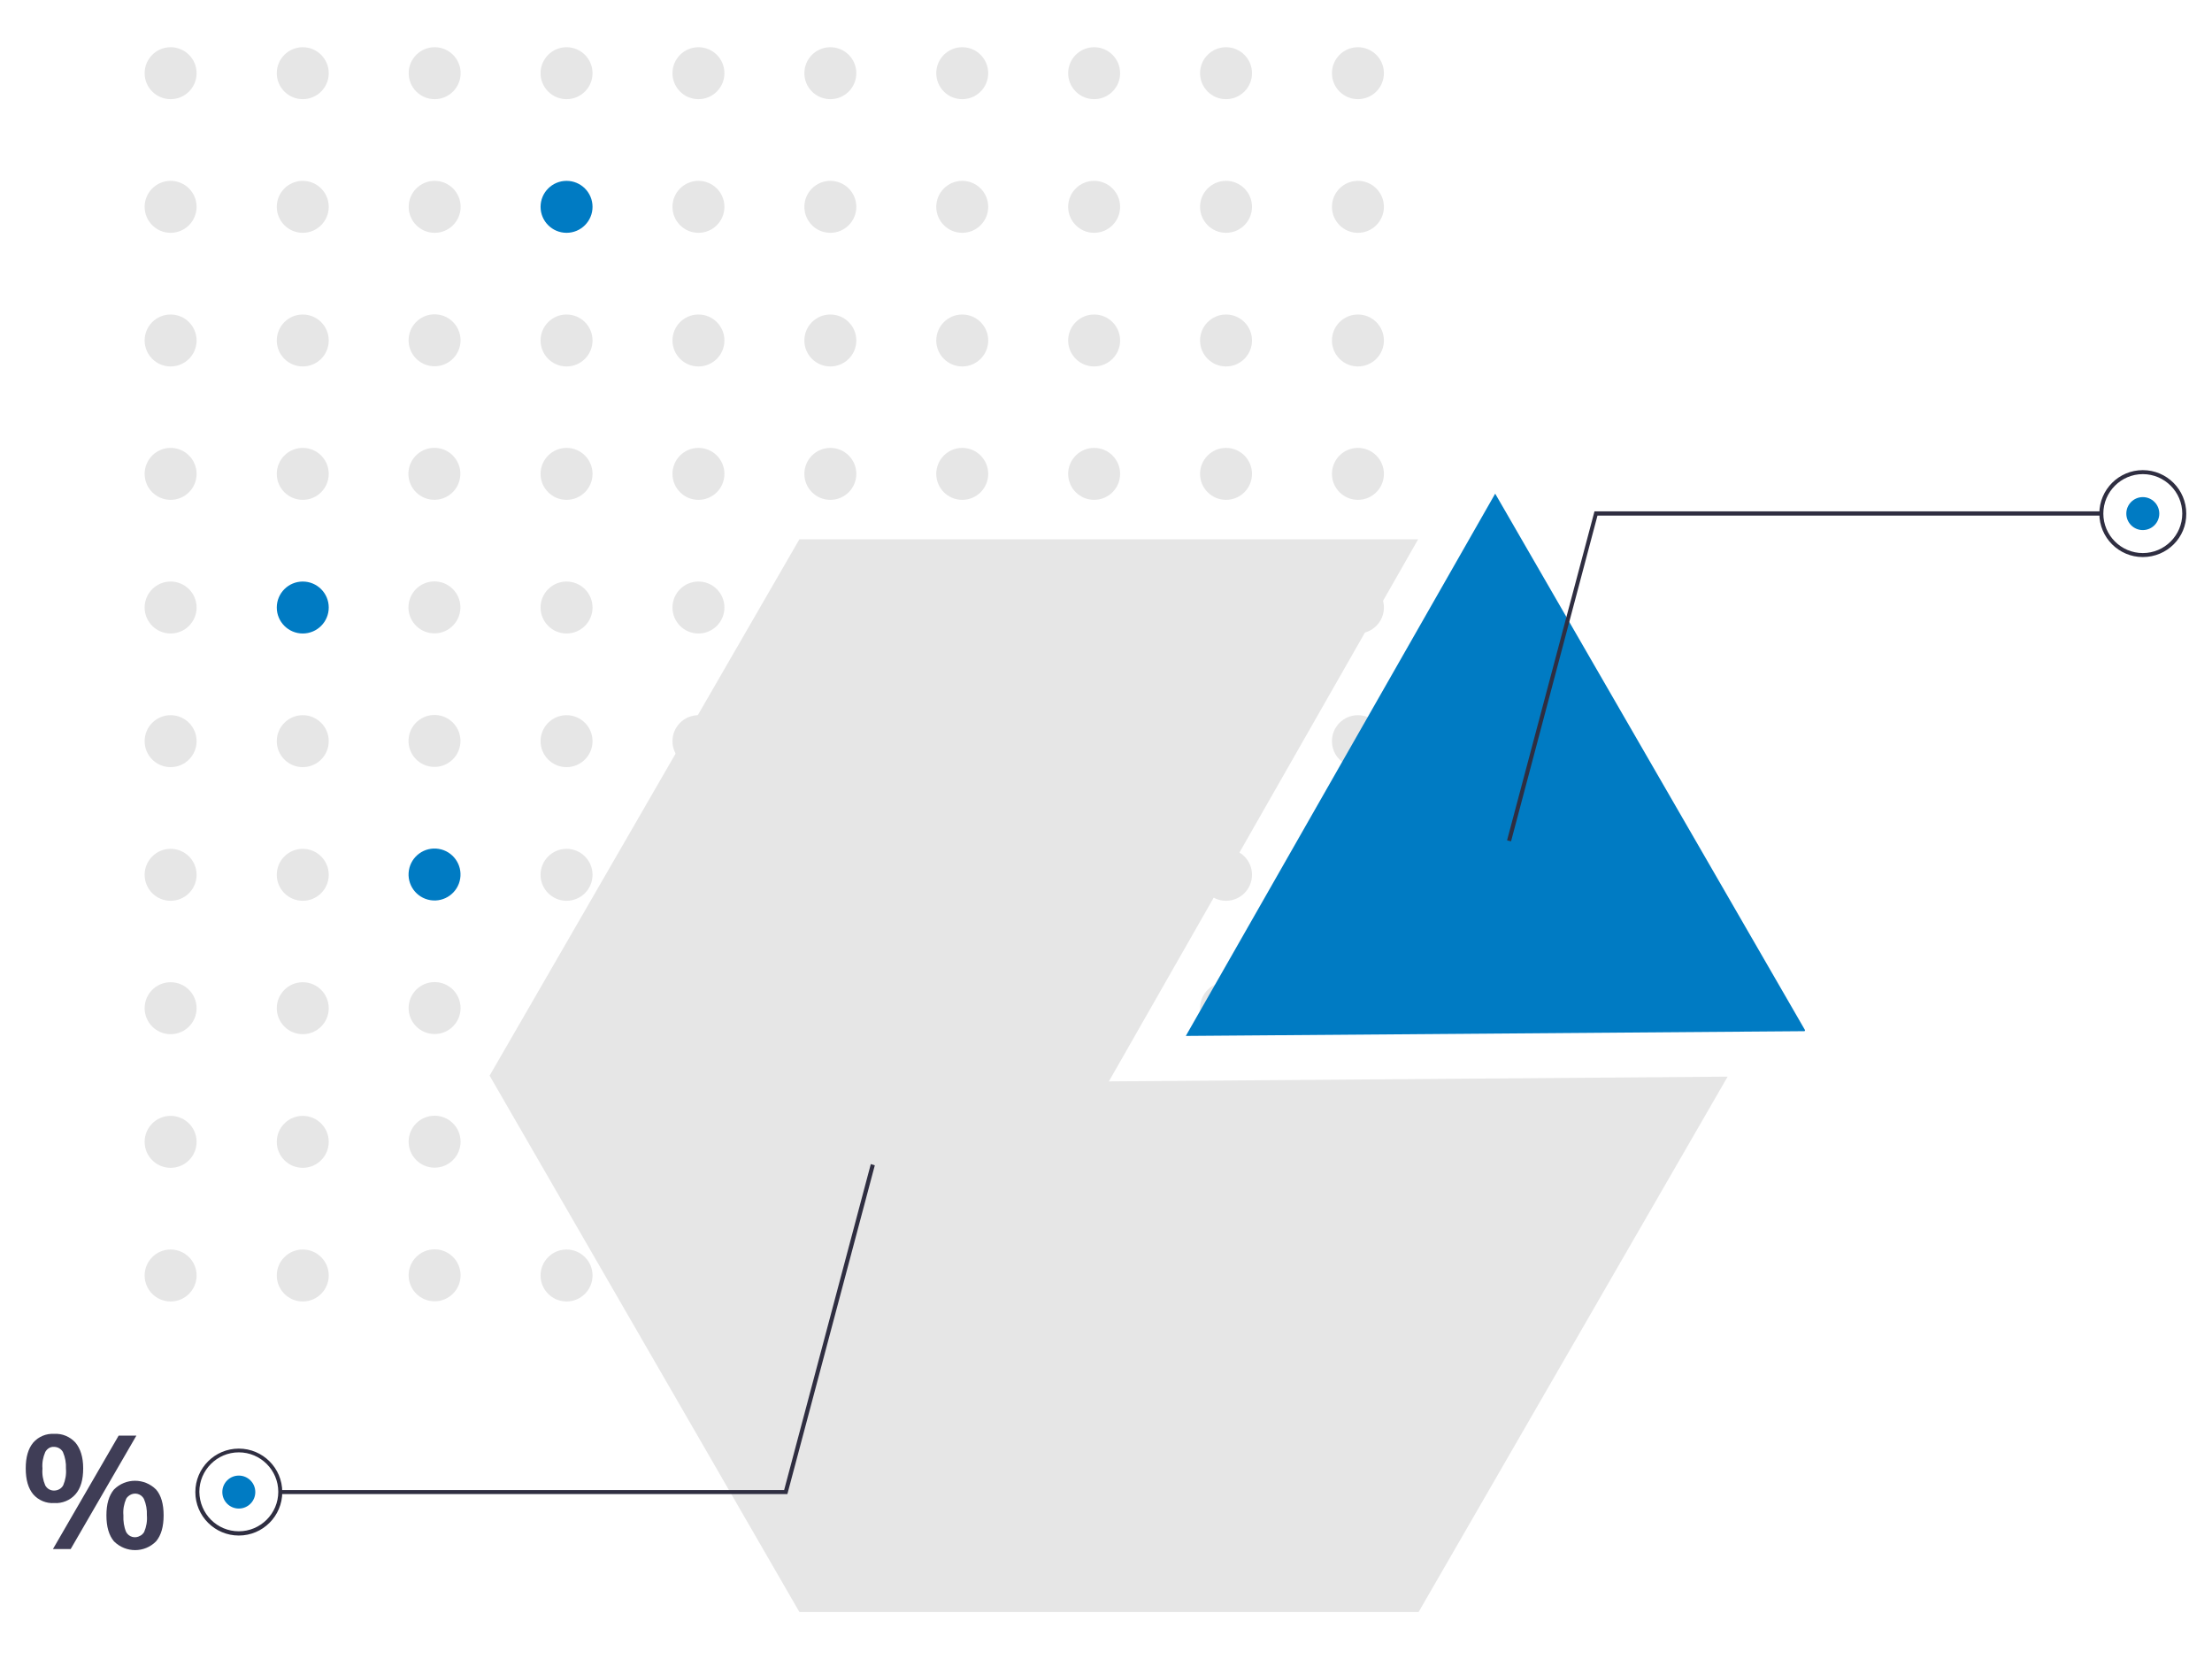 <?xml version="1.0" encoding="utf-8"?>
<!-- Generator: Adobe Illustrator 23.1.1, SVG Export Plug-In . SVG Version: 6.00 Build 0)  -->
<svg version="1.1" id="b7d5ffe4-d82c-44d1-8d1d-fd48d095fddc"
	 xmlns="http://www.w3.org/2000/svg" xmlns:xlink="http://www.w3.org/1999/xlink" x="0px" y="0px" viewBox="0 0 885.5 664.2"
	 style="enable-background:new 0 0 885.5 664.2;" xml:space="preserve">
<style type="text/css">
	.st0{fill:#E6E6E6;}
	.st1{fill:#007BC3;}
	.st2{fill:#3F3D56;}
	.st3{fill:#2F2E41;}
</style>
<g>
	<circle class="st0" cx="68.3" cy="29.3" r="10.4"/>
	<circle class="st0" cx="121.2" cy="29.3" r="10.4"/>
	<circle class="st0" cx="174" cy="29.3" r="10.4"/>
	<circle class="st0" cx="226.8" cy="29.3" r="10.4"/>
	<circle class="st0" cx="279.6" cy="29.3" r="10.4"/>
	<circle class="st0" cx="332.4" cy="29.3" r="10.4"/>
	<circle class="st0" cx="385.2" cy="29.3" r="10.4"/>
	<circle class="st0" cx="438" cy="29.3" r="10.4"/>
	<circle class="st0" cx="490.8" cy="29.3" r="10.4"/>
	<circle class="st0" cx="543.6" cy="29.3" r="10.4"/>
	<circle class="st0" cx="68.3" cy="82.8" r="10.4"/>
	<circle class="st0" cx="121.2" cy="82.8" r="10.4"/>
	<circle class="st0" cx="174" cy="82.8" r="10.4"/>
	<circle class="st1" cx="226.8" cy="82.8" r="10.4"/>
	<circle class="st0" cx="279.6" cy="82.8" r="10.4"/>
	<circle class="st0" cx="332.4" cy="82.8" r="10.4"/>
	<circle class="st0" cx="385.2" cy="82.8" r="10.4"/>
	<circle class="st0" cx="438" cy="82.8" r="10.4"/>
	<circle class="st0" cx="490.8" cy="82.8" r="10.4"/>
	<circle class="st0" cx="543.6" cy="82.8" r="10.4"/>
	<circle class="st0" cx="68.3" cy="136.3" r="10.4"/>
	<circle class="st0" cx="121.2" cy="136.3" r="10.4"/>
	
		<ellipse transform="matrix(0.16 -0.987 0.987 0.16 11.596 286.156)" class="st0" cx="174" cy="136.3" rx="10.4" ry="10.4"/>
	<circle class="st0" cx="226.8" cy="136.3" r="10.4"/>
	<circle class="st0" cx="279.6" cy="136.3" r="10.4"/>
	<circle class="st0" cx="332.4" cy="136.3" r="10.4"/>
	<circle class="st0" cx="385.2" cy="136.3" r="10.4"/>
	<circle class="st0" cx="438" cy="136.3" r="10.4"/>
	<circle class="st0" cx="490.8" cy="136.3" r="10.4"/>
	<circle class="st0" cx="543.6" cy="136.3" r="10.4"/>
	<circle class="st0" cx="68.3" cy="189.7" r="10.4"/>
	<circle class="st0" cx="121.2" cy="189.7" r="10.4"/>
	
		<ellipse transform="matrix(0.16 -0.987 0.987 0.16 -41.187 331.064)" class="st0" cx="174" cy="189.7" rx="10.4" ry="10.4"/>
	<circle class="st0" cx="226.8" cy="189.7" r="10.4"/>
	<circle class="st0" cx="279.6" cy="189.7" r="10.4"/>
	<circle class="st0" cx="332.4" cy="189.7" r="10.4"/>
	<circle class="st0" cx="385.2" cy="189.7" r="10.4"/>
	<circle class="st0" cx="438" cy="189.7" r="10.4"/>
	<circle class="st0" cx="490.8" cy="189.7" r="10.4"/>
	<circle class="st0" cx="543.6" cy="189.7" r="10.4"/>
	<circle class="st0" cx="68.3" cy="243.2" r="10.4"/>
	<circle class="st1" cx="121.2" cy="243.2" r="10.4"/>
	
		<ellipse transform="matrix(0.16 -0.987 0.987 0.16 -93.97 375.972)" class="st0" cx="174" cy="243.2" rx="10.4" ry="10.4"/>
	<circle class="st0" cx="226.8" cy="243.2" r="10.4"/>
	<circle class="st0" cx="279.6" cy="243.2" r="10.4"/>
	<circle class="st0" cx="332.4" cy="243.2" r="10.4"/>
	<circle class="st0" cx="385.2" cy="243.2" r="10.4"/>
	<circle class="st0" cx="438" cy="243.2" r="10.4"/>
	<circle class="st0" cx="490.8" cy="243.2" r="10.4"/>
	<circle class="st0" cx="543.6" cy="243.2" r="10.4"/>
	<circle class="st0" cx="68.3" cy="296.7" r="10.4"/>
	<circle class="st0" cx="121.2" cy="296.7" r="10.4"/>
	
		<ellipse transform="matrix(0.16 -0.987 0.987 0.16 -146.753 420.88)" class="st0" cx="174" cy="296.7" rx="10.4" ry="10.4"/>
	<circle class="st0" cx="226.8" cy="296.7" r="10.4"/>
	<circle class="st0" cx="279.6" cy="296.7" r="10.4"/>
	<circle class="st0" cx="332.4" cy="296.7" r="10.4"/>
	<circle class="st0" cx="385.2" cy="296.7" r="10.4"/>
	<circle class="st0" cx="438" cy="296.7" r="10.4"/>
	<circle class="st0" cx="490.8" cy="296.7" r="10.4"/>
	<circle class="st0" cx="543.6" cy="296.7" r="10.4"/>
	<circle class="st0" cx="68.3" cy="350.2" r="10.4"/>
	<circle class="st0" cx="121.2" cy="350.2" r="10.4"/>
	
		<ellipse transform="matrix(0.16 -0.987 0.987 0.16 -199.536 465.788)" class="st1" cx="174" cy="350.2" rx="10.4" ry="10.4"/>
	<circle class="st0" cx="226.8" cy="350.2" r="10.4"/>
	<circle class="st0" cx="279.6" cy="350.2" r="10.4"/>
	<circle class="st0" cx="332.4" cy="350.2" r="10.4"/>
	<circle class="st0" cx="385.2" cy="350.2" r="10.4"/>
	<circle class="st0" cx="438" cy="350.2" r="10.4"/>
	<circle class="st0" cx="490.8" cy="350.2" r="10.4"/>
	<circle class="st0" cx="543.6" cy="350.2" r="10.4"/>
	<circle class="st0" cx="68.3" cy="403.6" r="10.4"/>
	<circle class="st0" cx="121.2" cy="403.6" r="10.4"/>
	
		<ellipse transform="matrix(0.995 -9.853755e-02 9.853755e-02 0.995 -38.926 19.107)" class="st0" cx="174" cy="403.6" rx="10.4" ry="10.4"/>
	<circle class="st0" cx="226.8" cy="403.6" r="10.4"/>
	<circle class="st0" cx="279.6" cy="403.6" r="10.4"/>
	<circle class="st0" cx="332.4" cy="403.6" r="10.4"/>
	<circle class="st0" cx="385.2" cy="403.6" r="10.4"/>
	<circle class="st0" cx="438" cy="403.6" r="10.4"/>
	<circle class="st0" cx="490.8" cy="403.6" r="10.4"/>
	<circle class="st0" cx="543.6" cy="403.6" r="10.4"/>
	<circle class="st0" cx="68.3" cy="457.1" r="10.4"/>
	<circle class="st0" cx="121.2" cy="457.1" r="10.4"/>
	
		<ellipse transform="matrix(0.995 -9.853755e-02 9.853755e-02 0.995 -44.195 19.367)" class="st0" cx="174" cy="457.1" rx="10.4" ry="10.4"/>
	<circle class="st0" cx="226.8" cy="457.1" r="10.4"/>
	<circle class="st0" cx="279.6" cy="457.1" r="10.4"/>
	<circle class="st0" cx="332.4" cy="457.1" r="10.4"/>
	<circle class="st0" cx="385.2" cy="457.1" r="10.4"/>
	<circle class="st0" cx="438" cy="457.1" r="10.4"/>
	<circle class="st0" cx="490.8" cy="457.1" r="10.4"/>
	<circle class="st0" cx="543.6" cy="457.1" r="10.4"/>
	<circle class="st0" cx="68.3" cy="510.6" r="10.4"/>
	<circle class="st0" cx="121.2" cy="510.6" r="10.4"/>
	
		<ellipse transform="matrix(0.995 -9.853755e-02 9.853755e-02 0.995 -49.464 19.627)" class="st0" cx="174" cy="510.6" rx="10.4" ry="10.4"/>
	<circle class="st0" cx="226.8" cy="510.6" r="10.4"/>
	<circle class="st0" cx="279.6" cy="510.6" r="10.4"/>
	<circle class="st0" cx="332.4" cy="510.6" r="10.4"/>
	<circle class="st0" cx="385.2" cy="510.6" r="10.4"/>
	<circle class="st0" cx="438" cy="510.6" r="10.4"/>
	<circle class="st0" cx="490.8" cy="510.6" r="10.4"/>
	<circle class="st0" cx="543.6" cy="510.6" r="10.4"/>
	<polygon class="st0" points="443.9,432.9 567.7,215.9 320,215.9 196,430.6 320,645.3 567.9,645.3 691.6,431 	"/>
	<polygon class="st1" points="722.4,412.8 722.6,412.4 598.6,197.7 598.5,197.7 474.7,414.7 	"/>
	<path class="st2" d="M13.3,598.2c-2-2.4-3-5.8-3-10.4c0-4.5,1-7.9,3-10.3c2.1-2.4,5.2-3.7,8.4-3.5c3.2-0.2,6.3,1.1,8.5,3.5
		c2,2.4,3.1,5.8,3.1,10.3c0,4.6-1,8-3.1,10.4c-2.1,2.4-5.3,3.7-8.5,3.5C18.5,601.9,15.4,600.6,13.3,598.2z M25.3,594.6
		c0.9-2.1,1.3-4.4,1.1-6.7c0.1-2.3-0.3-4.5-1.2-6.6c-0.7-1.3-2.1-2.1-3.6-2.1c-1.5-0.1-2.8,0.8-3.5,2.1c-0.9,2.1-1.3,4.3-1.1,6.6
		c-0.2,2.3,0.2,4.6,1.1,6.7c0.7,1.3,2,2.1,3.5,2.1C23.2,596.7,24.6,595.9,25.3,594.6L25.3,594.6z M21.2,620.1l26.3-45.4h7.1
		l-26.3,45.4H21.2z M45.6,617c-2-2.4-3-5.8-3-10.4c0-4.5,1-7.9,3-10.3c4.7-4.7,12.2-4.7,16.9,0c0,0,0,0,0,0c2,2.3,3,5.8,3,10.3
		c0,4.6-1,8-3,10.4c-4.6,4.7-12.1,4.7-16.8,0.1C45.7,617.1,45.7,617,45.6,617z M57.7,613.3c0.9-2.1,1.3-4.4,1.1-6.7
		c0.1-2.3-0.3-4.5-1.2-6.6c-1.1-2-3.6-2.7-5.6-1.5c-0.6,0.4-1.2,0.9-1.5,1.5c-0.9,2.1-1.3,4.3-1.1,6.6c-0.1,2.3,0.2,4.6,1.1,6.7
		c1.1,2,3.6,2.7,5.6,1.5C56.8,614.5,57.3,613.9,57.7,613.3L57.7,613.3z"/>
	<polygon class="st3" points="604.9,336.8 603.3,336.4 638.3,204.7 841.3,204.7 841.3,206.4 639.5,206.4 	"/>
	<path class="st3" d="M857.8,223c-9.6,0-17.4-7.8-17.4-17.4c0-9.6,7.8-17.4,17.4-17.4c9.6,0,17.4,7.8,17.4,17.4
		C875.3,215.2,867.5,223,857.8,223z M857.8,189.8c-8.7,0-15.8,7.1-15.8,15.8c0,8.7,7.1,15.8,15.8,15.8c8.7,0,15.8-7.1,15.8-15.8v0
		C873.6,196.9,866.5,189.8,857.8,189.8z"/>
	<circle class="st1" cx="857.8" cy="205.6" r="6.6"/>
	<polygon class="st3" points="348.6,466 350.2,466.5 315.2,598.1 112.2,598.1 112.2,596.5 313.9,596.5 	"/>
	<path class="st3" d="M95.6,579.9c9.6,0,17.4,7.8,17.4,17.4c0,9.6-7.8,17.4-17.4,17.4c-9.6,0-17.4-7.8-17.4-17.4
		C78.2,587.7,86,579.9,95.6,579.9z M95.6,613c8.7,0,15.8-7.1,15.8-15.8c0-8.7-7.1-15.8-15.8-15.8s-15.8,7.1-15.8,15.8l0,0
		C79.9,606,86.9,613,95.6,613L95.6,613z"/>
	<circle class="st1" cx="95.6" cy="597.3" r="6.6"/>
</g>
</svg>
